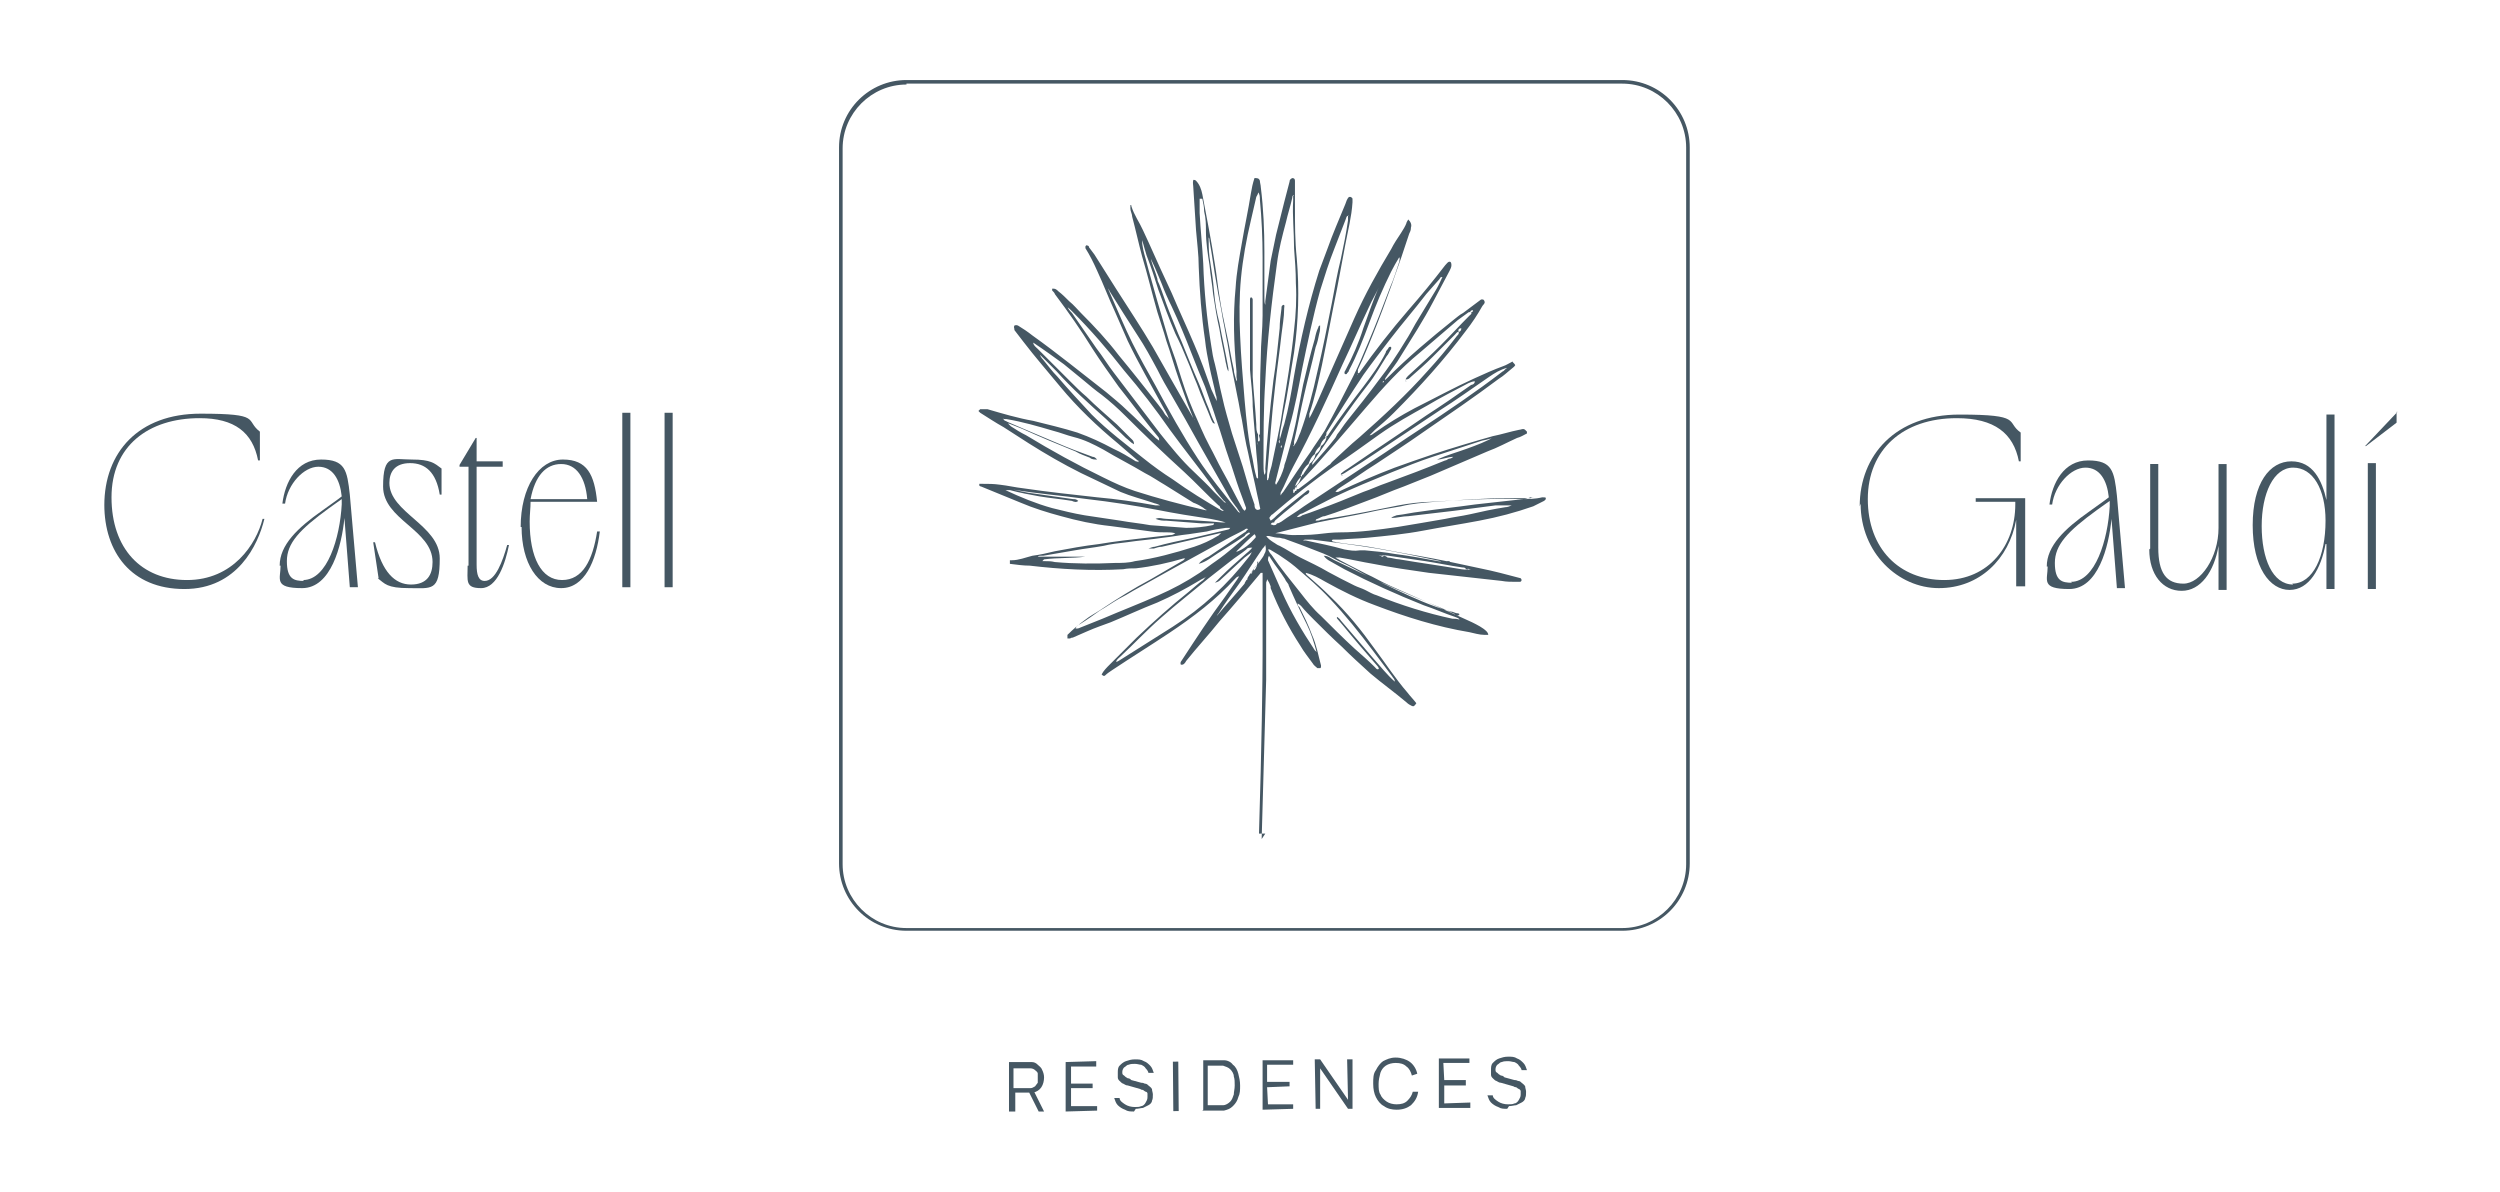 <?xml version="1.0" encoding="UTF-8"?> <svg xmlns="http://www.w3.org/2000/svg" xmlns:xlink="http://www.w3.org/1999/xlink" id="Capa_1" version="1.1" viewBox="0 0 278 132.5"><defs><style> .st0 { fill: none; } .st1 { fill: #455763; } .st2 { clip-path: url(#clippath-1); } .st3 { clip-path: url(#clippath-3); } .st4 { clip-path: url(#clippath-4); } .st5 { clip-path: url(#clippath-2); } .st6 { clip-path: url(#clippath-6); } .st7 { clip-path: url(#clippath-5); } .st8 { clip-path: url(#clippath); } </style><clipPath id="clippath"><rect class="st0" x="-159.4" y="-101.6" width="596.9" height="335.8"></rect></clipPath><clipPath id="clippath-1"><rect class="st0" x="-159.4" y="-101.6" width="596.9" height="335.8"></rect></clipPath><clipPath id="clippath-2"><rect class="st0" x="-159.4" y="-101.6" width="596.9" height="335.8"></rect></clipPath><clipPath id="clippath-3"><rect class="st0" x="-159.4" y="-101.6" width="596.9" height="335.8"></rect></clipPath><clipPath id="clippath-4"><rect class="st0" x="-159.4" y="-101.6" width="596.9" height="335.8"></rect></clipPath><clipPath id="clippath-5"><rect class="st0" x="-159.4" y="-101.6" width="596.9" height="335.8"></rect></clipPath><clipPath id="clippath-6"><rect class="st0" x="-159.4" y="-101.6" width="596.9" height="335.8"></rect></clipPath></defs><g class="st8"><path class="st1" d="M136.5,57.9s0,0,0,0c0,0,0,0,0,0,0,0,0,0,0,0,0,0,0,0,0,0M142.5,49.5c0,.1-.2.2,0,.3,0-.1.1-.2,0-.3M141.2,61.7c-.2.2-.2.4-.2.6.5,1.1,1,2.3,1.5,3.4,1,2.3,2.3,4.5,3.7,6.6,0,0,0,0,.2.2-.3-1.1-.6-2.1-1.1-3.1-.7-1.4-1.4-2.9-2-4.3,0-.2-.3-.4-.4-.7-.5-.8-1.1-1.5-1.6-2.3,0,0-.1-.2-.2-.3M166.5,48.6c-.6.1-1.1.3-1.7.4-1.8.6-3.7,1.2-5.5,1.8-1.5.5-3,1.1-4.5,1.7-2.2.9-4.4,1.8-6.5,2.8-1.2.6-2.3,1.2-3.5,1.8-.2,0-.4.2-.6.4.3,0,.5-.1.6-.2.6-.2,1.2-.4,1.7-.6,1.7-.6,3.4-1.3,5.1-2,.9-.3,1.7-.7,2.6-1,2.2-.8,4.3-1.6,6.5-2.5.2,0,.3-.2.5-.2.1,0,.3-.1.4-.2-.6,0-1.2.3-1.8.3,1.1-.5,2.2-.8,3.3-1.2,1.1-.4,2.2-.8,3.2-1.4M115.9,62.4c.2,0,.2,0,.3,0,.4,0,.7,0,1.1.1,2.2.2,4.5.2,6.7.1.7,0,1.5,0,2.2-.2,2.2-.3,4.4-.9,6.6-1.6.9-.3,1.8-.7,2.6-1.2.1,0,.2-.2.4-.3-.1,0-.2,0-.2,0-2.1.5-4.2,1-6.4,1.5-.3,0-.6.1-.9.2-.1,0-.3,0-.6,0,.3-.1.5-.2.7-.2,1.4-.4,2.9-.7,4.3-1,1.3-.3,2.5-.6,3.8-.9,0,0,.2,0,.3-.2-.2,0-.4,0-.5,0-.7.1-1.4.2-2.1.4-.7.1-1.3.2-2,.3-1,.1-1.9.3-2.9.4-1.3.2-2.7.3-4,.5-.9.1-1.8.2-2.6.4-1.1.2-2.1.3-3.2.5-1.2.2-2.4.4-3.5.6-.1,0-.2,0-.3,0-.1,0-.2,0-.3.1.8,0,1.5,0,2.3,0,.9,0,1.9,0,2.8,0,0,0,.1,0,.2,0-1.5.2-3,.1-4.6.3M138.8,58.9c-.1-.2-.3-.1-.4,0-.7.4-1.4.7-2.1,1.1-2,1.1-4,2.2-6,3.3-1.4.8-2.9,1.6-4.3,2.4-.5.3-1,.6-1.6.9-.7.4-1.4.9-2.1,1.3-.7.5-1.4,1-2.2,1.5-.2.1-.4.2-.5.5.2,0,.3,0,.5-.1.3-.1.7-.3,1-.4.5-.2,1-.4,1.5-.6,2.1-.9,4.2-1.7,6.2-2.6,1.6-.7,3.1-1.5,4.6-2.5.6-.4,1.2-.9,1.8-1.3,1.3-.9,2.5-2,3.7-3,0,0,.2,0,0-.2-.2.1-.4.2-.5.4-1.3.9-2.7,1.7-4,2.6-.3.2-.7.4-1.1.5.3-.4.7-.6,1.1-.8,1.3-.9,2.7-1.8,4-2.7.1,0,.2-.2.3-.3M133.4,22.1s0,0,0,0c0,.5,0,1.1,0,1.6.1,1.9.3,3.7.4,5.6.1,3.1.4,6.1.9,9.2.1.7.2,1.3.4,2,.3,1.2.5,2.4.8,3.6.3,1.4.7,2.7,1.1,4.1.4,1.2.8,2.5,1.2,3.7.4,1.4.8,2.8,1.3,4.2,0,.2,0,.5.3.6.3,0,.4-.1.3-.3-.1-.5-.2-1-.3-1.4-.3-1.5-.7-3.1-1-4.6-.3-1.2-.5-2.5-.7-3.7-.2-.9-.3-1.7-.5-2.6-.4-2-.8-4-1.1-5.9-.2-.9-.3-1.7-.5-2.6-.2-1.3-.5-2.6-.7-3.9-.3-1.6-.5-3.3-.8-4.9,0-.1,0-.3-.1-.4,0,.7,0,1.4.1,2.2.2,1.3.4,2.5.5,3.8.1,1.2.3,2.4.6,3.5.3,1.7.7,3.4,1,5.1,0,0,0,.2,0,.3-.2-.3-.2-.7-.3-1-.2-1.2-.5-2.4-.7-3.7-.3-1.3-.5-2.6-.7-3.9-.1-1.1-.3-2.1-.4-3.2-.2-1.3-.4-2.5-.4-3.8,0-.7,0-1.4-.2-2.2,0-.5-.1-.9-.2-1.4M127.8,28c0,.3.2.6.2.9.2.7.5,1.4.7,2.1,0,.2.1.4.2.6.4,1,.7,2,1.1,3,.5,1.2.9,2.3,1.4,3.4.6,1.5,1.2,3,1.9,4.6.4.9.7,1.9,1.1,2.8.2.6.4,1.1.7,1.7-.3,0-.3-.3-.4-.4-.5-1.3-1.1-2.6-1.6-4-.4-.9-.7-1.8-1.1-2.7-.4-1-.8-1.9-1.3-2.9-.7-1.6-1.3-3.3-1.9-4.9-.4-1.3-.8-2.5-1.3-3.8-.2-.6-.3-1.1-.5-1.7,0,.7.2,1.4.4,2.1.4,1.6.9,3.2,1.3,4.7.4,1.4.8,2.7,1.2,4.1.3,1.1.8,2.2,1.1,3.3.5,1.6,1,3.2,1.7,4.8.6,1.3,1.1,2.6,1.8,3.9.5.9.9,1.8,1.4,2.7.8,1.4,1.5,2.9,2.3,4.3,0,0,.1.1.2.2.2-.2.2-.3.1-.5-.2-.6-.5-1.3-.7-1.9-.4-1.1-.7-2.2-1.1-3.3-.5-1.4-.9-2.9-1.4-4.3-.4-1.3-.9-2.6-1.3-3.8-.5-1.2-1-2.4-1.5-3.7-.7-1.8-1.4-3.5-2.2-5.2-.4-.8-.8-1.7-1.1-2.5-.5-1.2-1-2.5-1.7-3.7M143.9,21.7c-.2,0-.2.2-.2.3-.2.9-.5,1.8-.7,2.7-.4,1.5-.8,3-1,4.6-.6,4.3-1.1,8.7-1.3,13.1-.2,3-.2,6.1-.2,9.1,0,.4,0,.9.1,1.3,0,0,0,.2,0,.4,0-.2,0-.3,0-.4.2-.2.1-.5.1-.7.2-3.3.5-6.5.9-9.8.3-1.9.5-3.9.7-5.8,0-.7.1-1.4.2-2.2,0-.2,0-.3.2-.4.2,0,.1.2.1.4,0,1-.2,2-.3,2.9-.2,1.9-.5,3.8-.7,5.7-.4,3.3-.6,6.6-.9,9.9,0,.2,0,.4,0,.6,0,0,0,0,0,.1,0,0,0,0,0,0,0,0,0,0,0,0,0,0,0,0,0-.1.2,0,.1-.2.2-.3,0-.4.2-.9.3-1.3.4-2,.9-4,1.2-6.1.5-3,1-6,1.3-9,.2-1.7.3-3.5.2-5.2,0-1.3-.1-2.6-.2-3.9,0-1.8-.2-3.6-.1-5.3,0-.2,0-.4,0-.6,0,0,0,0,0,0,0,0,0,0,0,0,0,0,0,0,0,0,0,0,0,0,0,.1M135.7,56.5s0,0,0,0c0,0,0,0,0,0,0-.1-.1-.3-.2-.3-1.3-1.2-2.5-2.5-3.8-3.7-2.2-2-4.4-4.1-6.5-6.2-.9-.9-1.8-1.7-2.7-2.4-.7-.5-1.4-1.1-2-1.6-.7-.6-1.5-1.2-2.2-1.8-1.1-.8-2.2-1.6-3.4-2.4h0s0,0,0,0c0,.3.3.5.5.7,1.2,1.2,2.4,2.4,3.6,3.6.6.6,1.2,1.2,1.8,1.7,1.1,1.1,2.3,2.1,3.4,3.1.5.5,1,1,1.5,1.5.2.2.4.3.4.7-.4-.2-.6-.5-.9-.7-.7-.7-1.5-1.4-2.2-2.1-1.9-1.7-3.8-3.4-5.5-5.3-.6-.6-1.2-1.2-1.7-1.7,0,0-.2-.2-.3-.2,0,0,0,0,0-.1,0,0,0,0,0,0,0,0,0,0,0,.1,0,0,0,0,.1,0,.1.2.2.4.4.6.5.6,1,1.3,1.6,1.9,1.2,1.4,2.5,2.8,3.8,4.2,1.8,1.8,3.8,3.3,5.8,4.9,1,.8,2.1,1.6,3.2,2.3,1.8,1.3,3.6,2.4,5.5,3.5,0,0,.1,0,.2,0M170.2,55.3c.2,0,.3,0,.5,0-.2,0-.4,0-.5.1,0,0-.1,0-.2,0-.8,0-1.5,0-2.3,0-2.7,0-5.4.2-8.1.4-1.3.1-2.6.2-3.8.5-1.2.2-2.4.4-3.7.7-1.9.4-3.7.7-5.6,1.1-1.6.4-3.1.8-4.7,1.2,0,0,0,0,0,0,0,0,0,0,.1,0,.6,0,1.2.2,1.8.2.9,0,1.9,0,2.8-.1.8-.1,1.7-.2,2.5-.2,2.2,0,4.3-.3,6.4-.6,1.8-.3,3.6-.6,5.3-.9.9-.2,1.8-.3,2.7-.5,1.3-.3,2.7-.6,4-.8.2,0,.5-.1.7-.2-.6,0-1.2,0-1.8,0-1.5.2-3.1.4-4.6.6-1.7.2-3.4.4-5.1.6-.6,0-1.3.2-1.9.2.2-.2.4-.2.6-.3.9-.1,1.7-.3,2.6-.4,2-.3,4-.5,6.1-.8,1.8-.2,3.6-.4,5.4-.6.3,0,.5-.1.8-.2M111.7,54.2s0,0,0,0c0,0,.2,0,.3.1,1,.2,2.1.5,3.1.6,1.4.2,2.8.4,4.2.6.2,0,.4,0,.6.2-.2.2-.5.1-.7,0-1.2-.2-2.4-.3-3.6-.5-1.1-.2-2.2-.4-3.3-.7-.1,0-.3,0-.5,0,1.7.8,3.4,1.5,5.2,2,1.2.3,2.4.6,3.6.8,1.3.2,2.7.4,4,.6,1.1.2,2.2.3,3.3.5,1.3.1,2.7.2,4,.3,1,0,2-.1,2.9-.3,0,0,.2,0,.2-.2-.5,0-.9,0-1.4,0-1.3-.1-2.6-.2-3.9-.3-.4,0-.7,0-1.2-.2.4-.2.8,0,1.2,0,2.1.1,4.1.2,6.2.4,0,0,.2,0,.4,0-.6-.2-1.2-.3-1.7-.4-2-.3-3.9-.6-5.9-1-2.6-.5-5.2-.9-7.8-1.2-2.8-.4-5.7-.6-8.5-1.1-.2,0-.4,0-.6,0M123.1,31.6c0,0,0-.1,0,0,0,0,0,0,0,0,0,.2.1.5.2.7.5,1.1.9,2.1,1.4,3.2.4.9.8,1.8,1.2,2.6.8,1.6,1.7,3.2,2.6,4.8,1.5,2.8,3,5.5,4.7,8.1,1.3,2,2.9,3.9,4.4,5.8,0,0,.1.2.3.2-.2-.2-.3-.5-.5-.7-.3-.4-.6-.8-.8-1.2-1.1-1.9-2.2-3.9-3.3-5.8-1-1.8-2-3.6-3-5.3-.6-1-1.1-1.9-1.6-2.9-.7-1.3-1.4-2.6-2.2-3.8-.5-.8-1.1-1.7-1.6-2.5-.5-.8-1-1.6-1.5-2.4-.1-.2-.2-.4-.4-.5M153.4,74.1c0,0,0,.1,0,.2,0,0,0,0,0,0,0,0,0,0-.1,0,0,0,0-.1-.1-.2-1.3-1.5-2.6-3-3.9-4.6-.2-.2-.4-.5-.6-.7,0,0-.1-.1,0-.2.1.1.3.2.4.4,1.2,1.4,2.4,2.8,3.6,4.2.8.9,1.5,1.8,2.4,2.6h0s0,0,0,0c0-.3-.2-.4-.3-.6-.7-.9-1.4-1.9-2.1-2.8-1.5-2-3.1-4-4.8-5.8-1.2-1.3-2.5-2.4-3.9-3.6-.6-.5-1.2-.9-1.8-1.3-.3-.2-.7-.4-1-.6,0,0,0,0-.2,0,.1.2.2.4.4.6,1,1.5,2.1,2.8,3.2,4.2.7.9,1.4,1.8,2.3,2.6,1.2,1.2,2.4,2.4,3.7,3.6.8.7,1.6,1.4,2.3,2.1.1.1.2.3.4.2M139.2,60.9c-.2,0-.5,0-.6.2-.6.5-1.3.9-1.9,1.4-.8.6-1.5,1.2-2.3,1.8-1.8,1.5-3.6,2.9-5.3,4.4-1.6,1.4-3,2.9-4.5,4.3-.2.2-.4.3-.5.6.2,0,.4-.2.6-.3,1.9-1.2,3.8-2.4,5.7-3.6,3.3-2.1,6.1-4.7,8.5-7.8.1-.1.2-.3.3-.5h0s0,0,0,0c-.3.2-.5.4-.8.6-.9.8-1.7,1.6-2.6,2.4-.2.2-.3.3-.7.4.3-.3.5-.5.7-.7.8-.8,1.6-1.5,2.5-2.3.3-.3.8-.6,1-1,0,0,0,0,.1-.1,0,0,0,0,0,0,0,0,0,0,0,.1M137.4,61.4c.9-.3,1.6-.9,2.2-1.6.1-.1,0-.3-.1-.4-.7.6-1.4,1.3-2,1.9,0,0,0,0,0,.1,0,0,0,0-.1.1,0,0,0,0,0,0,0,0,0,0,0-.1M140,49.1c.2-.2,0-.5,0-.7,0,0,.1-.1.1-.2,0-.2,0-.5,0-.7,0-2.6,0-5.2.1-7.8,0-1.5.2-3.1.2-4.6,0-2.2,0-4.3,0-6.5,0-2.1-.1-4.3-.3-6.4,0-.3,0-.6-.2-.8,0,0,0,0,0,0,0,0,0,0,0,0,0,.2-.1.3-.2.5-.2.9-.4,1.7-.6,2.6-.5,2.1-.9,4.3-1.1,6.4-.2,2.1-.2,4.3-.1,6.4.1,2.4.3,4.8.5,7.2.2,2.2.4,4.4.9,6.6.1.6.2,1.2.4,1.9,0,0,0,.2.2.2,0-1-.1-1.9-.2-2.9-.1-1.7-.3-3.4-.4-5.1,0-1.4-.2-2.7-.3-4.1,0-1.9,0-3.8,0-5.8,0-.7,0-1.4,0-2,0-.2.1-.3.2-.2,0,0,.1.1.1.2,0,.1,0,.3,0,.4,0,1,0,2,0,2.9,0,1.8,0,3.5,0,5.3.1,1.8.3,3.5.4,5.3,0,.4,0,.8.2,1.1,0,.1,0,.2,0,.3,0,.1,0,.3,0,.4-.1.2,0,.4,0,.6,0-.2,0-.4-.1-.6M141.6,58.4c.2,0,.3,0,.4-.2.2,0,.3-.1.5-.2.8-.6,1.7-1.1,2.5-1.7,2.6-1.7,5.1-3.4,7.7-5.1,1.7-1.1,3.4-2.3,5.1-3.4,3.2-2.1,6.3-4.2,9.3-6.5.1,0,.2-.2.5-.4-.8.2-1.4.6-2,1-1.9,1.3-3.7,2.6-5.6,3.8-2.4,1.6-4.8,3.2-7.2,4.8-.9.6-1.8,1.2-2.8,1.8-.3.2-.6.4-.9.5h0c0,0,0-.2.1-.2.2-.2.4-.3.7-.5,2.9-2,5.8-3.9,8.7-5.9,1.7-1.1,3.3-2.2,5-3.4.1,0,.4-.1.4-.4,0,0,.1,0,0,0,0,0,0,0,0,0-.2,0-.5.1-.7.2-1.5.8-3.1,1.6-4.6,2.5-1.8,1-3.6,2-5.3,3.2-1.7,1.2-3.3,2.4-5,3.5-2.4,1.7-4.7,3.5-6.9,5.4-.1,0-.2.2-.3.3-.1.1,0,.2.1.4.3-.2.5-.4.7-.6,1.1-1,2.2-1.8,3.3-2.7,0,0,.2-.2.3,0,0,.3-.3.4-.5.5-1,.9-2.1,1.7-3.1,2.6-.1.1-.3.2-.3.4-.2,0-.3,0-.4.2,0,0,0,0,0,0,0,0,0,0,0,0,0,0,0,0,0,0M161.2,62.6s0,0,.1,0c0,0,0,0,0,0,0,0,0,0,0,0,0,0,0,0-.1,0,0-.2-.2,0-.3,0,0-.1-.2-.1-.3,0-.1,0-.2-.1-.4-.2-2.4-.5-4.7-1-7.1-1.4-2.4-.4-4.8-.7-7.2-1-.2,0-.5,0-.7,0,0,0-.2,0-.3.1,0,0,.2,0,.3,0,1.4.3,2.9.6,4.3,1,.6.1,1.1.2,1.7.1.2,0,.4,0,.6,0,1.1.1,2.2.2,3.3.4,1.6.2,3.2.5,4.8.8.2,0,.5.1.7,0,0,.2.2,0,.3,0,0,0,.2,0,.3,0M136.7,56.5s0,0,0,0c0,0,0,0,0,0,0-.1,0-.2-.2-.3,0-.1,0-.2-.2-.2,0-.1,0-.2-.2-.3-.4-.5-.8-.9-1.1-1.4-1.6-2.2-3.3-4.3-4.9-6.5-1.6-2.3-3.3-4.5-5.1-6.6-1.8-2.3-3.7-4.5-5.8-6.6-.2-.2-.4-.4-.6-.5,0,0,0,0,0-.1,0,0,0,0,0,0,0,0,0,0,.1,0,0,.3.3.6.5.8.9,1.3,1.8,2.6,2.7,3.9.7.9,1.3,1.9,2,2.8,1.7,2.2,3.4,4.5,5.1,6.7,1.2,1.5,2.4,3,3.8,4.3.7.7,1.5,1.4,2.2,2.2.4.4.8.8,1.1,1.1,0,0,.2.2.3.1,0,.1,0,.2.2.2,0,0,.1.2.2.3M143.8,54.8c.1,0,.2,0,.2-.2.1,0,.2,0,.2-.2.1,0,.2,0,.3-.1,1.1-.8,2.2-1.7,3.3-2.6.1,0,.2-.2.3-.3,1-.9,2-1.9,3.1-2.8,2.6-2.3,5.2-4.7,7.6-7.4,1.1-1.2,2.1-2.4,3.1-3.7.1-.2.4-.3.3-.6.2,0,.3-.2.3-.4,0,0,0,0,0,0,0,0,0,0,0,0-.2,0-.4.1-.3.4-.2,0-.3.2-.4.3-.8.8-1.7,1.7-2.5,2.5-.8.8-1.6,1.5-2.4,2.2-.2.2-.3.3-.6.3h0c.1-.3.4-.5.6-.7,1.1-1,2.2-2,3.3-3.1,1.1-1.1,2.1-2.2,3.2-3.3.1-.1.3-.2.2-.4.1,0,.2,0,.2-.2,0,0,0,0,0,0,0,0,0,0,0,0-.1,0-.3,0-.3.2-.1,0-.2,0-.3.1-.4.3-.7.5-1.1.8-1.4,1.2-2.8,2.4-4.2,3.6-2.2,1.8-4.1,3.9-5.9,6-2.5,2.9-5,5.9-7.7,8.7,0,0-.2.2-.1.3-.1,0-.2,0-.2.2,0,0-.2.1-.2.2,0,0,0,0,0,0,0,0,0,0,0,0M153.6,61.8s0,0-.1,0c0,0,0,0,0,0,0,0,0,0,0,0,0,0,0,0,.1,0,0,.2.2.1.3,0,.1,0,.3.1.4.2.4,0,.9.2,1.3.2,2.3.4,4.6.7,6.9,1.1.2,0,.5.1.7,0,.1.1.3,0,.4,0,0,0,0,0,0,0,0,0,0,0,0,0,0,0-.1,0-.2,0-.1-.1-.3,0-.4,0,0-.2-.3-.2-.4-.2-1.4-.2-2.8-.5-4.1-.7-1.4-.2-2.7-.4-4.1-.6-.2,0-.5-.1-.8,0,0-.1-.2,0-.3,0M111.9,47h0s0,0,0,0c0,0,.1,0,.2.1.1.1.2.2.3.3.6.4,1.1.7,1.7,1,2.8,1.7,5.7,3.3,8.6,4.7,1.2.6,2.3,1.1,3.5,1.5,2.5.8,5.1,1.5,7.7,2.1.1,0,.2.1.3,0-.2,0-.3-.2-.5-.3-.3-.2-.7-.4-1-.5-1.1-.7-2.1-1.3-3.2-2-.7-.4-1.4-.9-2.2-1.3-1.5-.9-3.1-1.7-4.6-2.6-1.1-.6-2.1-1.1-3.3-1.4-.8-.2-1.5-.5-2.3-.7-1.7-.5-3.4-1-5.2-1.3,0,0-.2,0-.3,0,0,0,0-.1-.1,0,0,0,0,0,.1,0,0,.2.3.2.4.3.9.4,1.9.8,2.8,1.2.9.4,1.7.7,2.6,1.1,1.4.6,2.7,1.1,4.1,1.6.2,0,.3.1.5.3-.3,0-.6,0-.8-.2-.5-.2-1.1-.4-1.6-.7-2-.8-3.9-1.6-5.9-2.5-.5-.2-1-.4-1.5-.6-.1,0-.3,0-.5,0,0,0-.1,0-.2-.1M143.9,49.6c0,0,0-.1.1-.2.3-.4.4-.9.6-1.3.8-2.2,1.4-4.5,1.9-6.8.6-2.5,1.1-5.1,1.6-7.6.3-1.6.6-3.3,1-4.9.3-1.4.6-2.9.8-4.3,0-.2,0-.3,0-.5,0,0,.1,0,0-.1,0,0,0,0,0,.1-.2,0-.2.3-.3.5-.4,1-.8,2.1-1.2,3.1-.6,1.5-1.1,3.1-1.6,4.7-.8,2.9-1.4,5.8-2,8.7-.4,2.1-.8,4.3-1.4,6.4-.5,2-1,3.9-1.5,5.9,0,.2-.2.4,0,.6h0s0,0,0,0c.4-.6.7-1.3.9-2,0-.2.1-.4.2-.7.5-1.7,1-3.5,1.3-5.3.2-1,.4-2.1.6-3.1.4-1.7.8-3.4,1.3-5.1.1-.5.2-.9.4-1.3,0,0,0-.2.2-.2,0,.3,0,.6-.1.9-.1.5-.2,1-.4,1.5-.4,1.8-.9,3.6-1.3,5.4-.4,1.7-.7,3.4-1.1,5.1,0,.1,0,.2,0,.3,0,0,0,.1-.1.2,0,0,0,0,0,0M154,30.8c0,0,0,.1-.1.2,0,0,0,.1-.1.2,0,0,0,.1-.1.2,0,0-.1.1-.2.2-.4.9-.9,1.7-1.3,2.6-1,2.1-1.9,4.2-2.9,6.3-1.7,3.8-3.5,7.7-5.5,11.4-.5.9-.9,2-1.4,2.9,0,0,0,.1,0,.3.1-.2.2-.3.3-.4,1-1.5,2-3,3-4.4.5-.8,1.1-1.6,1.6-2.4,1.1-2,2.2-4.1,3.2-6.1.6-1.2,1.1-2.4,1.6-3.6.9-2.1,1.7-4.2,2.5-6.3.4-.9.7-1.9,1-2.8,0-.2.1-.3,0-.5,0,0,0-.1.1-.2h0s0,0,0,0c0,0,0,.1-.1.2-.3.5-.6,1-.9,1.6-.9,1.8-1.7,3.7-2.4,5.6-.7,1.9-1.4,3.7-2.3,5.4,0,.1-.1.2-.2.3,0,.1-.2.2-.3,0,0,0,0-.2.1-.3.8-1.5,1.5-3.1,2-4.7.6-1.6,1.1-3.2,1.8-4.7,0-.1.1-.2,0-.3.1,0,.1,0,.1-.2,0,0,0-.1.1-.2,0,0,0-.1.1-.2h0s0,0,0,0ZM162.1,68.5c0-.1,0-.1-.2-.1,0,0-.2-.2-.3-.2-.4-.2-.7-.3-1.1-.5-2.2-.9-4.4-1.8-6.6-2.8-.8-.3-1.6-.7-2.3-1.1-.4-.2-.7-.4-1.1-.6-.7-.4-1.5-.7-2.2-1.1-.7-.4-1.5-.7-2.3-1-1-.4-2.1-.8-3.2-1.2-.2,0-.4-.1-.5-.1-.4,0-.8-.1-1.2-.2,0,0-.2,0-.3,0,.2.3.5.5.8.7.2.1.4.3.7.4.8.4,1.5.9,2.3,1.3,1,.5,2.1,1,3.1,1.6.9.5,1.9,1,2.9,1.5.4.2.8.3,1.2.5.4.2.9.5,1.3.6,2.7,1.1,5.6,2,8.4,2.6.2,0,.5,0,.8.1,0,0,0,0,0,0,0,0,0,0,0,0-.1-.2-.3-.2-.5-.3-1.2-.4-2.3-.9-3.5-1.3-3-1.2-5.9-2.5-8.8-4-.5-.3-1.1-.6-1.6-.9-.2-.1-.5-.3-.7-.6.5,0,.8.3,1.2.5,2.3,1.1,4.6,2.2,6.9,3.3,1.9.9,3.9,1.8,6,2.4.3,0,.5.2.8.2,0,0,.1,0,.2.1,0,0,0,0,0,0,0,0,0,0,0,0M134.9,68.9c0,0,0,.1,0,.2h0s0,0,0,0c0,0,0-.1,0-.2,0,0,.1,0,.1-.2,0,0,.2,0,.3-.2,1-1.2,2.1-2.4,3.1-3.6,0-.1.1-.2.2-.4,0,0,.2-.1.3-.2,0,0,0-.1,0-.2,0,0,.1,0,0-.2.2,0,.3-.1.4-.4.3-.1.4-.4.5-.7,0,0,0-.1,0-.2,0,0,0-.1.1-.2h0s0,0,0,0c0,0,0,.1,0,.2,0,0-.1,0,0,.2-.3.1-.5.4-.5.7-.2,0-.3.2-.3.4,0,0,0,.1,0,.2,0,0,0,.1,0,.2,0,0-.2.1-.3.2,0,0-.1-.1-.1-.1,0-.1.1-.3.2-.4.4-.6.8-1.1,1.2-1.6.2-.3.4-.5.5-.8.2-.3.2-.6.1-1-.1.2-.2.3-.3.4-.9,1.3-1.7,2.6-2.6,3.9-.8,1.1-1.6,2.2-2.3,3.3-.1.1-.2.3-.3.5,0,0,0,.1,0,.2M145.7,52.1h0s0,0,0,0c0,0,0-.1.1-.2,0,0,.1,0,0-.2.2,0,.3-.2.4-.3.8-.9,1.5-1.7,2.2-2.6.1-.1.2-.3.3-.5.4-.5.7-1,1.1-1.5,1.2-1.5,2.4-3,3.5-4.5,1.1-1.4,2.1-2.9,3-4.4.4-.6.7-1.2,1.1-1.9.8-1.3,1.5-2.5,2.3-3.8.3-.5.5-1,.7-1.4,0,0,0,0,0,0,0,0,0,0,0,0-.2,0-.3.1-.3.2-.5.6-1,1.1-1.5,1.7-1.3,1.7-2.7,3.3-4,5-1,1.3-2,2.6-3,4-1.4,2.1-2.7,4.2-4.1,6.4,0,.1,0,.3-.1.4,0,0-.1,0,0,.2-.3.2-.5.5-.6.9-.3.3-.5.5-.6.9-.4.3-.5.6-.7,1.1-.4.3-.7.8-.8,1.2-.1,0-.1,0,0,.2-.3.3-.5.5-.7,1.1,0,0,0,.1,0,.2,0,0-.2.1-.2.2,0,0,0,0,0,.2,0-.2.1-.3.2-.4,0,0,.1,0,0-.2.4-.3.5-.5.7-1.1,0,0,.1,0,.1-.2,0,0,.1,0,.1,0,.2-.4.5-.7.7-1.1,0,0,0,0,0-.1.4-.3.6-.6.7-1.1.3-.2.5-.4.6-.9.3-.2.5-.5.6-.9,0,0,0-.1,0-.2.2,0,.2-.2.3-.3,1.2-1.8,2.5-3.5,3.8-5.2.9-1.2,1.8-2.4,2.5-3.8,0-.2.2-.3.3-.5,0-.1.2-.2.3-.1,0,0,0,.2,0,.2-.2.3-.3.6-.5.8-.7,1.1-1.3,2.2-2.1,3.2-2.1,2.7-4,5.5-6,8.4-.1.1-.2.3-.2.5,0,0-.1,0,0,.2,0,0-.1,0,0,.2M140.7,92.7c0,0-.2,0-.3,0-.1,0-.3,0-.4,0,.3-9.8.4-17.1.4-20,0-2,0-4,0-6,0-.7,0-1.5,0-2.2,0-.3,0-.5,0-.8,0,0-.1,0-.2,0-1.5,1.8-3,3.6-4.6,5.4-1.2,1.5-2.5,2.9-3.7,4.4-.1.2-.3.5-.6.4-.1-.3.1-.4.2-.6,1.5-2.3,3-4.6,4.7-6.9.5-.7.9-1.3,1.4-2,0,0,.1-.2.2-.3-.2,0-.3.1-.4.2-2.2,2.4-4.7,4.3-7.4,6.1-2.1,1.4-4.2,2.7-6.3,4.1-.3.2-.6.4-.8.6-.1.1-.2.1-.4-.1.2-.4.6-.8.9-1.1,1-1,2-2,3-3,1.9-1.8,3.8-3.5,5.8-5.1.5-.4,1-.9,1.6-1.3.1-.1.2-.3.4-.4,0,0,0,0,0,0,0,0,0,0,0,0-.3.2-.6.3-.9.5-1.5.9-3,1.7-4.6,2.4-1.8.7-3.5,1.5-5.2,2.2-.8.3-1.7.6-2.6,1-.5.2-1.1.5-1.6.7,0,0-.2,0-.3.1-.1,0-.2,0-.3,0,0,0,0-.2,0-.4.6-.6,1.3-1.2,2-1.7.5-.4,1.1-.7,1.7-1.1,1.8-1.2,3.7-2.4,5.6-3.4,1.2-.7,2.4-1.4,3.6-2.1,0,0,0,0,.2-.2-.1,0-.2,0-.2,0-1.7.5-3.5.9-5.3,1.1-.5,0-.9,0-1.4.1-3.5.2-7,0-10.4-.4-.7,0-1.4-.1-2.2-.2,0-.2,0-.3,0-.4,0,0,.1,0,.2,0,.8,0,1.5-.3,2.3-.5.8-.1,1.7-.3,2.5-.5,1.6-.3,3.2-.6,4.9-.8,1.8-.3,3.5-.5,5.3-.7.9-.1,1.7-.2,2.6-.3.2,0,.3,0,.6-.2-.4-.1-.6-.1-.8-.1-.6,0-1.3,0-1.9-.1-1.5-.2-3-.4-4.5-.6-1.9-.2-3.7-.6-5.5-1.1-1.5-.4-3.1-.9-4.5-1.5-1.5-.6-2.9-1.2-4.4-1.8,0,0-.1,0-.2-.1,0,0,0,0,0-.1,0,0,0,0,0-.1,0,0,.2,0,.3,0,.7,0,1.3,0,2,.1.9.1,1.7.3,2.6.4,2.7.4,5.5.7,8.2,1,2.2.2,4.3.5,6.5.9.2,0,.3,0,.5,0,0,0,0,0,0,0-.3-.2-.6-.2-.8-.3-1.2-.4-2.4-.7-3.6-1.2-1.5-.7-2.9-1.4-4.4-2.1-2-1-3.9-2.1-5.8-3.3-.9-.6-1.9-1.2-2.8-1.8-.9-.5-1.8-1.1-2.6-1.6,0,0,0,0-.2-.2,0,0,.2-.2.2-.2,0,0,.2,0,.3,0,.1,0,.3,0,.5,0,1.7.5,3.4,1,5.1,1.3,1.6.4,3.3.8,4.9,1.3,1.4.5,2.7,1.1,4,1.8.9.4,1.7.9,2.5,1.4,0,0,.2,0,.3.1,0-.2,0-.2-.1-.2-.7-.6-1.5-1.3-2.2-1.9-2.3-1.9-4.5-4-6.4-6.3-1.4-1.7-2.8-3.3-4.1-5-.3-.4-.7-.9-1-1.3,0,0,0,0,0-.1,0-.1-.1-.2,0-.4,0,0,.2-.1.4,0,.5.3,1.1.7,1.6,1.1,2.8,2,5.5,4.2,8.2,6.3.6.5,1.7,1.4,2.3,2,1.1,1,2.2,2.1,3.2,3.1.1.1.3.2.4.3,0,0,0,0,0,0,0,0,0,0,0,0,0-.1,0-.3-.1-.4-.3-.4-.6-.7-.9-1.1-1.2-1.5-2.3-3-3.5-4.5-1-1.4-2-2.8-2.9-4.2-1.3-2.1-2.7-4.1-4.2-6.1,0-.1-.2-.3-.3-.4,0,0,0-.1,0-.2,0,0,.1,0,.2,0,.2,0,.4.2.5.3.4.3.8.7,1.2,1.1.5.4.9.9,1.3,1.3,1.5,1.5,2.9,3,4.2,4.7,1.5,1.8,2.9,3.6,4.4,5.5.2.3.5.6.7,1,.1.2.3.3.5.6-.2-.6-.5-1-.7-1.4-1.3-2.4-2.7-4.8-3.9-7.3-.5-1.1-.9-2.1-1.4-3.2-.7-1.5-1.3-3.1-2-4.6-.4-.9-.8-1.7-1.3-2.5,0,0,0-.1,0-.2,0,0,.1-.2.2-.1,0,0,.2,0,.2.2.2.3.4.5.6.8.8,1.3,1.6,2.5,2.4,3.8,1.4,2.2,2.8,4.3,4.1,6.5.7,1.2,1.4,2.5,2.1,3.7.8,1.4,1.6,2.8,2.4,4.2,0,0,0,0,.1,0,0,0,0,.2.1.2,0,0,0,0,0,0,0,0-.1-.1-.2-.2-.2-.5-.4-1-.6-1.5-.3-.9-.7-1.9-1-2.8-.5-1.4-.9-2.9-1.4-4.3-.3-1.1-.7-2.2-1-3.2-.6-2.1-1.1-4.2-1.7-6.2-.4-1.5-.7-2.9-1.1-4.4,0-.3-.2-.6-.2-.9,0-.1,0-.2,0-.3,0,0,0,0,0-.1,0,0,0,0,.1,0,0,0,0,0,0,.1.3,1,.9,1.8,1.3,2.7.9,1.9,1.7,3.8,2.6,5.7.2.4.4.9.6,1.3.8,1.9,1.7,3.8,2.5,5.7.7,1.6,1.3,3.3,1.9,5,.2.4.4.9.6,1.3,0-.2,0-.5-.1-.7-.2-1-.5-2.1-.7-3.1-.2-1-.4-2-.5-3-.4-2.7-.6-5.4-.7-8.1,0-1.4-.2-2.8-.3-4.1-.1-1.6-.2-3.1-.3-4.7,0-.3-.1-.6,0-.9.1,0,.2,0,.3.1.4.4.6,1,.7,1.5.5,2.6,1,5.2,1.4,7.8.2,1.2.3,2.3.5,3.5.2,1.4.5,2.8.8,4.2.3,1.3.5,2.7.8,4,0,.4.2.9.3,1.3.1-.2,0-.3,0-.5,0-.2,0-.4,0-.6-.3-3.1-.4-6.2-.1-9.3.1-1.7.4-3.3.7-5,.3-1.8.7-3.6,1-5.5.1-.6.2-1.1.4-1.7.3,0,.5,0,.6.3,0,.2.1.5.1.7.3,2.4.4,4.8.4,7.2,0,1.7,0,3.4,0,5.1,0,.3,0,.6.1.8,0-.1,0-.3,0-.4.2-1.5.4-3,.6-4.5.2-1,.4-1.9.6-2.9.3-1.2.6-2.4.9-3.6.2-.8.4-1.5.6-2.3,0-.2.1-.3.3-.4.2,0,.3.1.3.3,0,.3,0,.6,0,.8,0,.7,0,1.4,0,2.1,0,1.9,0,3.8.2,5.7.3,3.5.2,7-.3,10.5-.4,2.3-.7,4.6-1.2,6.9-.1.8-.3,1.5-.4,2.3,0,.2,0,.3,0,.5q-.2.2,0,.4c0-.2,0-.3,0-.4.2-.6.3-1.2.5-1.7.5-1.8.8-3.6,1.1-5.4.7-4,1.6-7.9,2.8-11.7.3-.8.6-1.6.9-2.4.6-1.7,1.3-3.3,2-5,.1-.3.2-.6.4-.8,0,0,0,0,0,0,0,0,.2,0,.2,0,0,0,.2.1.2.2,0,.1,0,.3,0,.4-.1,1.6-.5,3.1-.8,4.7-.3,1.6-.6,3.2-.9,4.8-.6,2.9-1.1,5.7-1.7,8.6-.4,1.8-.8,3.7-1.4,5.4,0,.2,0,.4,0,.5,0,0,0,0,0,0,0,0,0,0,0,0,.3-.5.5-1,.8-1.6,1.4-3.2,2.8-6.3,4.2-9.5,1.2-2.7,2.6-5.2,4.1-7.7.3-.6.7-1.2,1.1-1.8.2-.3.5-.8.6-1.1,0-.1.1-.2.2-.4.3.3.4.6.3.9,0,.3-.1.5-.2.7-.3.9-.6,1.8-.9,2.7-1.3,3.8-2.7,7.6-4.3,11.3-.2.4-.3.7-.5,1.1,0,.1,0,.3,0,.4,0,0,0,.1-.1.2,0,0,0,0,0,0,0,0,0,0,0,0,0,0,.1,0,.1-.2,0,0,.2,0,.2-.1,1.7-2.4,3.5-4.7,5.4-6.9,1.4-1.6,2.8-3.3,4.1-5,.2-.2.3-.4.5-.4.2,0,.2.3.2.4,0,.2-.1.4-.2.6-.6,1.1-1.2,2.3-1.8,3.4-1.1,2.1-2.4,4.1-3.7,6.2-.4.7-.9,1.3-1.4,2-.1.2-.3.3-.3.6,0,0-.2.1-.3.2,0,0,.1,0,.2,0,0,0,0-.1,0-.2.1,0,.3-.2.4-.3,2.3-2.3,4.8-4.4,7.3-6.4.4-.3.7-.6,1.1-.8.7-.5,1.3-1,2-1.5,0,0,.1,0,.2,0,.1,0,.2.2.2.3,0,.2-.2.3-.3.5-.5.9-1.1,1.8-1.8,2.7-2.4,3.2-5.1,6.2-8,9.1-.7.7-1.4,1.3-2.1,1.9-.2.2-.4.4-.6.6,0,0,0,0,0,0,0,0,0,0,0,0,0,0,0,0,0,0,.3,0,.4-.2.6-.3,1.4-1,2.9-1.9,4.4-2.7,2.2-1.1,4.4-2.3,6.6-3.3,1.1-.5,2.2-1,3.3-1.4.3-.1.6-.3,1-.5,0,.1.2.2.3.4-.1.2-.3.3-.4.4-.5.4-.9.8-1.4,1.1-2.8,2.1-5.6,4-8.5,6-1.7,1.2-3.4,2.3-5.2,3.5-1.3.8-2.5,1.7-3.8,2.5-.3.2-.5.3-.7.6.1,0,.2,0,.3,0,2.1-1,4.2-1.9,6.3-2.7,1.4-.5,2.8-1,4.3-1.5,1.8-.6,4.8-1.5,6.6-2,1-.2,1.9-.5,2.9-.7.2,0,.5-.2.7,0,0,0,.1.1.2.2,0,0,0,.1,0,.2-.4.2-.7.4-1.1.5-1.1.5-2.2,1.1-3.3,1.5-1.4.6-2.8,1.2-4.2,1.8-.7.3-1.4.6-2.1.9-1,.4-2,.8-3,1.2-1.4.5-2.7,1.1-4.1,1.6-1.6.6-3.1,1.2-4.7,1.7-.3,0-.5.2-.8.3-.1,0-.2.1-.2.2.2,0,.4,0,.6-.1.4,0,.8-.2,1.2-.2,2.5-.4,4.9-.9,7.4-1.4,1-.2,2.6-.4,3.6-.4,3.3-.2,6.7-.4,10-.3.8,0,1.6,0,2.4-.2.3,0,.4,0,.4.1,0,.2-.1.2-.2.3-.4.2-.8.4-1.2.6-2,.7-3.9,1.2-6,1.6-2.1.4-4.1.7-6.2,1.1-2.1.4-4.2.6-6.3.8-1,.1-2,.1-2.9.2-.3,0-.6,0-.9,0,0,0,0,0-.1.1.1.2.3.1.5.2,1.2.2,2.4.3,3.6.5,1.8.3,3.7.7,5.5,1,2.3.4,4.6.9,6.9,1.4,1.5.3,3,.7,4.5,1.1,0,0,0,0,0,0,0,0,.1.1.1.2,0,0,0,.2-.2.2-.1,0-.3,0-.4,0-.5,0-1.1,0-1.6-.1-2.7-.3-5.4-.6-8.1-.9-2.1-.3-4.2-.6-6.2-1-1.2-.2-2.5-.5-3.7-.7-.1,0-.2,0-.5,0,.3.2.4.2.5.3,1,.5,1.9,1,2.9,1.5.9.4,1.7.9,2.6,1.3,3.1,1.4,6.2,2.7,9.2,4.1.6.3,1.2.6,1.6,1,0,0,.2.2.2.4-.1,0-.3,0-.4,0-.6,0-1.2-.2-1.7-.3-3.6-.6-7.1-1.7-10.5-3-1.9-.7-3.7-1.6-5.5-2.6-.7-.4-1.4-.8-2.2-1,0,0,0,0,0,0,0,0,0,0,0,0,0,0,0,0,0,0,0,.2.2.3.3.4.8.7,1.6,1.4,2.4,2.2,1.9,1.8,3.5,3.8,5,5.9,1.2,1.6,2.3,3.3,3.6,4.8.3.4.7.8,1,1.2-.2.3-.3.4-.5.3-.2-.1-.4-.2-.6-.4-1.3-1.1-2.7-2.1-4-3.2-1.1-1-2.2-2-3.2-3-1.1-1-2.1-2-3.1-3-.5-.5-1-1-1.4-1.5-.1-.1-.2-.2-.4-.3,0,.1,0,.3.2.4.5,1,1,2,1.4,3.1.5,1.1.7,2.3,1,3.4,0,0,0,0,0,.1,0,0,0,.2-.1.2,0,0-.2,0-.3,0-.2-.2-.4-.3-.5-.5-.5-.7-1-1.3-1.4-2-1.3-2-2.4-4.1-3.3-6.4,0,0,0-.1,0-.2-.1-.3-.2-.5-.4-.8,0,.2-.1.3-.1.4,0,.7,0,1.4,0,2,0,1.1,0,2.1,0,3.2,0,1.4,0,2.7,0,4.2,0,.4,0,1.1,0,1.4-.1,3.3-.5,17.7-.5,17.7"></path><path class="st1" d="M156.3,42.3s0,0,0,.1c0,0,0,0,0,0,0,0,0,0,.1,0h0Z"></path><path class="st1" d="M149.2,52.8s0,0,0,.1c0,0,0,0,0,0,0,0,0,0,0,0,0,0,0,0,.1,0h0Z"></path><path class="st1" d="M100.8,9.4c-3.9,0-7.1,3.2-7.1,7.1v79.6c0,3.9,3.2,7.1,7.1,7.1h79.6c3.9,0,7.1-3.2,7.1-7.1V16.4c0-3.9-3.2-7.1-7.1-7.1h-79.6ZM180.4,103.5h-79.6c-4.2,0-7.5-3.4-7.5-7.5V16.4c0-4.2,3.4-7.5,7.5-7.5h79.6c4.2,0,7.5,3.4,7.5,7.5v79.6c0,4.2-3.4,7.5-7.5,7.5"></path><path class="st1" d="M11.6,56.2c0-5.9,3.8-10.2,10.7-10.2s4.9.7,6.6,2v3.2h-.2c-.6-3.1-2.6-4.7-6.5-4.7-5.7,0-9.8,3.1-9.8,8.8s3.3,9.2,8.4,9.2,7.7-4,8.4-6.8h.2c-.7,2.9-3,7.8-8.9,7.8s-8.9-4.1-8.9-9.4"></path><path class="st1" d="M33.7,64.5c2.7,0,4.1-4.7,4.3-8.4v-.6s-1.4,1-1.4,1c-3.3,2.4-4.7,3.9-4.7,5.9s.8,2.2,1.9,2.2M31.1,62.9c0-2.3,2-4.2,4.7-6.1,1.1-.8,1.7-1.2,2.2-1.6-.2-1.9-1-3.3-2.6-3.3s-3.4,1.9-3.7,4.1h-.3c.3-2.4,1.6-4.9,4.3-4.9s2.9,1.2,3.2,3.9l.9,10.3h-.9l-.6-7.7h0c-.3,3.1-1.5,7.8-4.7,7.8s-2.4-1-2.4-2.5"></path><path class="st1" d="M42.1,64.3l-.6-4h.2c.8,3.3,2.2,4.7,4,4.7s2.4-1.1,2.4-2.5c0-3.6-5.5-4.7-5.5-8.4s1.1-3,3.2-3,2.5.4,3.3,1v2.9h-.2c-.4-2.5-1.6-3.5-3.3-3.5s-2.3,1-2.3,2.2c0,3.3,5.6,4.7,5.6,8.4s-.9,3.3-3.4,3.3-2.7-.5-3.5-1.1"></path><path class="st1" d="M52.1,62.9v-11h-1v-.2l1.8-3h.1v2.6h2.9v.6h-2.9v10.9c0,1.1.2,1.8.9,1.8,1.2,0,2-2.2,2.5-4h.2c-.4,2-1.3,4.8-3.1,4.8s-1.5-.8-1.5-2.5"></path><path class="st1" d="M65.3,55.5c-.2-2.4-1.2-3.9-2.9-3.9s-2.9,1.3-3.4,3.9h6.2ZM57.9,58.6c0-4.4,2-7.5,4.7-7.5s3.5,1.7,3.8,4.7h-7.4c0,.7-.1,1.4-.1,2.2,0,4,1.3,6.5,3.6,6.5s3.4-2.2,3.9-5.4h.3c-.4,3.3-1.7,6.3-4.3,6.3s-4.4-2.8-4.4-6.8"></path></g><rect class="st1" x="69.2" y="45.9" width=".9" height="19.4"></rect><rect class="st1" x="73.9" y="45.9" width=".9" height="19.4"></rect><g class="st2"><path class="st1" d="M206.8,56.3c0-5.7,4-10.2,11.1-10.2s5.1.8,6.8,2v3.2h-.2c-.6-3.1-2.7-4.8-6.9-4.8-6,0-9.9,3.5-9.9,9s3.5,9,8.5,9,7.9-3.9,7.9-8.4v-.3h-4.4v-.4h5.5v9.8h-1v-7.4c-.8,4.4-4.1,7.6-8.6,7.6s-8.7-3.9-8.7-9.4"></path><path class="st1" d="M230.3,64.7c2.7,0,4.1-4.7,4.3-8.4v-.6s-1.4,1-1.4,1c-3.3,2.4-4.7,3.9-4.7,5.9s.8,2.2,1.9,2.2M227.6,63c0-2.3,2-4.2,4.7-6.1,1.1-.8,1.7-1.2,2.2-1.6-.2-1.9-1-3.3-2.6-3.3s-3.4,1.9-3.7,4.1h-.3c.3-2.4,1.6-4.9,4.3-4.9s2.9,1.2,3.2,3.9l.9,10.3h-.9l-.6-7.7h0c-.3,3.1-1.5,7.8-4.7,7.8s-2.4-1-2.4-2.5"></path><path class="st1" d="M239.1,61v-9.4h.9v9.3c0,2.8.9,4,2.8,4s3.9-2.9,3.9-6.2v-7.1h.9v14h-.9v-4.9c-.5,2.9-2,5-4.1,5s-3.6-1.8-3.6-4.6"></path><path class="st1" d="M254.9,64.9c2.3,0,3.7-3,3.7-7h0c0-3.5-1.4-5.9-3.6-5.9s-3.5,2.9-3.5,6.5,1.2,6.5,3.5,6.5M258.6,60.5c-.5,2.7-1.8,5.1-4,5.1s-4.1-2.5-4.1-7.2,1.9-7.1,4.3-7.1,3.4,2.1,3.9,4.3v-9.5h.9v19.4h-.9v-5Z"></path></g><path class="st1" d="M263.3,51.5h.9v14h-.9v-14ZM266.5,45.8v1.2l-3.4,2.6h-.1l3.6-3.8Z"></path><g class="st5"><path class="st1" d="M115.5,123.6l-1.1-2.2.5-.2,1.2,2.4h-.6ZM112.7,121h1.5s0,0,.2,0c0,0,.1,0,.2,0,.2,0,.3-.1.5-.2.1-.1.2-.3.3-.4,0-.2,0-.3,0-.5,0-.2,0-.3,0-.5,0-.2-.2-.3-.3-.4-.1-.1-.3-.2-.5-.2,0,0-.1,0-.2,0,0,0-.1,0-.2,0h-1.5s0,2.3,0,2.3ZM112.2,123.6v-5.5s2.1,0,2.1,0c0,0,.1,0,.2,0,0,0,.1,0,.2,0,.3,0,.5.1.7.3.2.2.4.3.5.6.1.2.2.5.2.8,0,.4-.1.8-.3,1.1-.2.3-.5.5-.9.6h-.2s-1.8,0-1.8,0v2.1s-.5,0-.5,0Z"></path></g><polygon class="st1" points="118.5 123.6 118.5 118.1 121.9 118 121.9 118.6 119.1 118.6 119.1 120.5 121.5 120.5 121.5 121 119.1 121 119.1 123 122 123 122 123.5 118.5 123.6"></polygon><g class="st3"><path class="st1" d="M126.1,123.6c-.4,0-.7,0-1-.2-.3-.1-.6-.3-.8-.5s-.3-.5-.4-.8h.6c0,.3.3.5.6.7.3.2.7.3,1.1.3.3,0,.5,0,.7-.1.2,0,.4-.2.5-.4.1-.2.2-.3.2-.6,0-.1,0-.3,0-.4s-.1-.2-.2-.2c0,0-.2-.1-.3-.2,0,0-.2,0-.3-.1l-1.4-.4c-.2,0-.3-.1-.5-.2-.1,0-.3-.2-.4-.3-.1-.1-.2-.2-.2-.4,0-.1,0-.3,0-.5,0-.3,0-.6.2-.8.2-.2.4-.4.7-.5.3-.1.6-.2,1-.2.4,0,.7,0,1,.2.3.1.5.3.7.5.2.2.3.5.4.8h-.6c0-.1-.1-.3-.3-.5-.1-.2-.3-.3-.5-.4-.2,0-.4-.1-.7-.1-.2,0-.5,0-.7.1-.2,0-.3.2-.5.3-.1.1-.2.3-.2.5,0,.2,0,.3.2.4.1.1.2.2.4.3.2,0,.3.1.4.2l1.1.3c.1,0,.2,0,.4.1.2,0,.3.1.4.2.1.1.3.2.4.4,0,.2.1.4.1.6,0,.3,0,.5-.1.7,0,.2-.2.4-.4.5-.2.1-.4.2-.6.3-.2,0-.5.1-.8.1"></path></g><rect class="st1" x="130.5" y="118" width=".6" height="5.5" transform="translate(-1.1 1.2) rotate(-.5)"></rect><g class="st4"><path class="st1" d="M134.3,122.9h1.1c.1,0,.2,0,.3,0,.1,0,.2,0,.3,0,.3,0,.6-.2.8-.4.2-.2.3-.5.4-.8,0-.3.1-.6.1-1,0-.4,0-.7-.1-1,0-.3-.2-.6-.4-.8-.2-.2-.5-.3-.8-.4,0,0-.2,0-.3,0-.1,0-.2,0-.3,0h-1.1s0,4.4,0,4.4ZM133.8,123.4v-5.5s1.6,0,1.6,0c0,0,.2,0,.3,0,.1,0,.3,0,.4,0,.4,0,.8.2,1,.5.3.2.5.6.6,1,.1.4.2.8.2,1.3,0,.5,0,.9-.2,1.3-.1.4-.3.7-.6,1-.3.3-.6.4-1,.5-.1,0-.3,0-.4,0-.1,0-.2,0-.3,0h-1.7Z"></path></g><polygon class="st1" points="140.4 123.4 140.4 117.9 143.8 117.9 143.8 118.4 140.9 118.4 140.9 120.3 143.4 120.3 143.4 120.8 140.9 120.9 141 122.8 143.8 122.8 143.8 123.3 140.4 123.4"></polygon><polygon class="st1" points="146.3 123.3 146.2 117.8 146.8 117.8 149.9 122.3 149.8 117.8 150.4 117.8 150.4 123.3 149.9 123.3 146.8 118.8 146.8 123.3 146.3 123.3"></polygon><g class="st7"><path class="st1" d="M155.3,123.4c-.5,0-1-.1-1.4-.4-.4-.2-.7-.6-.9-1-.2-.4-.3-.9-.3-1.5,0-.6,0-1.1.3-1.5.2-.4.5-.8.8-1,.4-.2.8-.4,1.4-.4.6,0,1.2.2,1.6.5.4.3.7.8.8,1.3l-.6.2c-.1-.4-.3-.8-.6-1-.3-.3-.7-.4-1.2-.4-.4,0-.8.1-1.1.3-.3.2-.5.5-.6.8-.1.4-.2.8-.2,1.2,0,.5,0,.9.2,1.2.1.3.4.6.7.8.3.2.7.3,1.1.3.5,0,.9-.1,1.2-.4.3-.3.5-.6.6-1h.6c-.1.7-.4,1.1-.8,1.5-.4.3-.9.5-1.6.5"></path></g><polygon class="st1" points="160 123.2 160 117.7 163.4 117.7 163.4 118.2 160.5 118.2 160.6 120.1 163 120.1 163 120.7 160.6 120.7 160.6 122.7 163.5 122.6 163.5 123.2 160 123.2"></polygon><g class="st6"><path class="st1" d="M167.6,123.3c-.4,0-.7,0-1-.2-.3-.1-.6-.3-.8-.5-.2-.2-.3-.5-.4-.8h.6c0,.3.3.5.6.7.3.2.7.3,1.1.3.3,0,.5,0,.7-.1.2,0,.4-.2.5-.4.1-.2.2-.3.2-.6,0-.1,0-.3,0-.4,0,0-.1-.2-.2-.2,0,0-.2-.1-.3-.2,0,0-.2,0-.3-.1l-1.4-.4c-.2,0-.3-.1-.5-.2-.1,0-.3-.2-.4-.3-.1-.1-.2-.2-.2-.4,0-.1,0-.3,0-.5,0-.3,0-.6.2-.8.2-.2.4-.4.7-.5.3-.1.6-.2,1-.2.4,0,.7,0,1,.2.3.1.5.3.7.5.2.2.3.5.4.8h-.6c0-.1-.1-.3-.3-.5-.1-.2-.3-.3-.5-.4-.2,0-.4-.1-.7-.1-.2,0-.5,0-.7.1-.2,0-.3.2-.5.3-.1.1-.2.3-.2.5,0,.2,0,.3.2.4.1.1.2.2.4.3.2,0,.3.1.4.2l1.1.3c.1,0,.2,0,.4.1.2,0,.3.1.4.2.1.1.3.2.4.4,0,.2.1.4.1.6,0,.3,0,.5-.1.7,0,.2-.2.4-.4.5-.2.1-.4.2-.6.3-.2,0-.5.1-.8.1"></path></g></svg> 